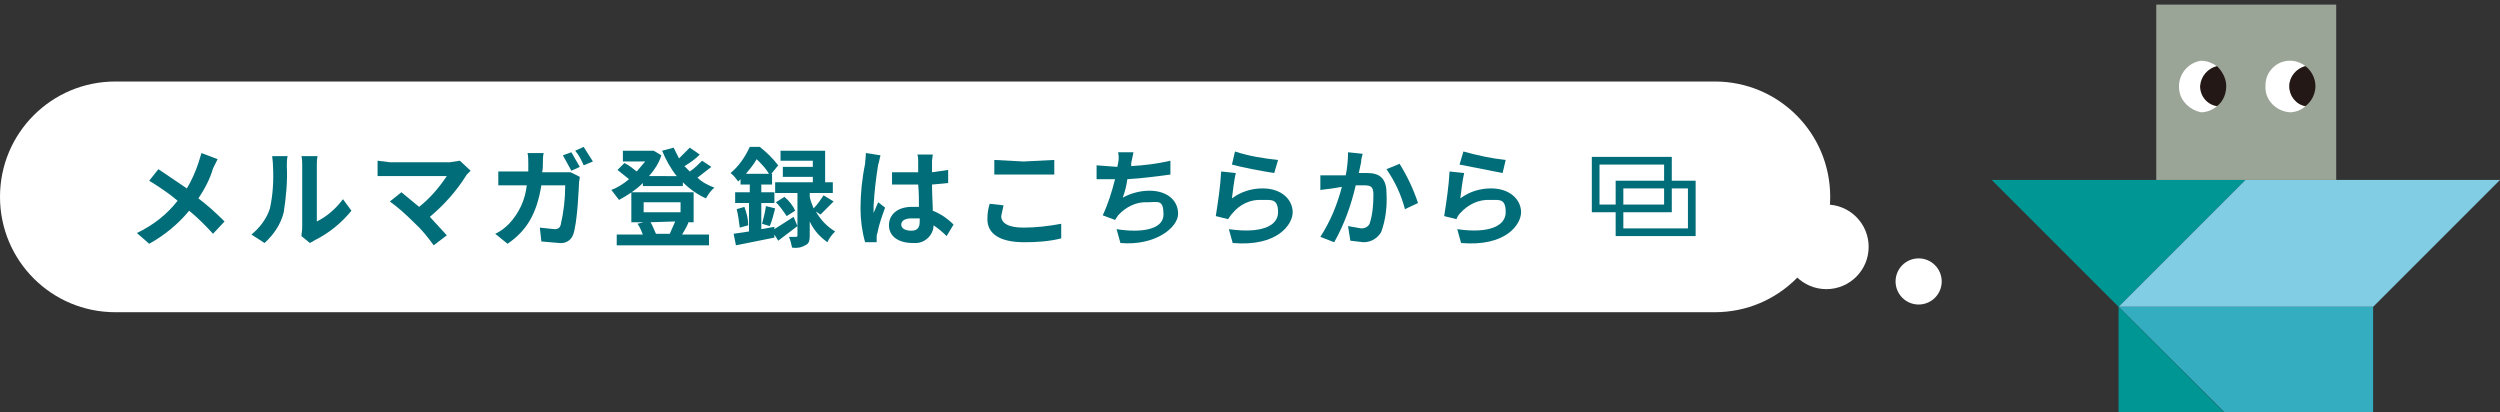 <?xml version="1.0" encoding="utf-8"?>
<!-- Generator: Adobe Illustrator 26.3.1, SVG Export Plug-In . SVG Version: 6.00 Build 0)  -->
<svg version="1.1" id="レイヤー_1" xmlns="http://www.w3.org/2000/svg" xmlns:xlink="http://www.w3.org/1999/xlink" x="0px"
	 y="0px" viewBox="0 0 325.1 53.6" style="enable-background:new 0 0 325.1 53.6;" xml:space="preserve">
<rect x="0" y="0" width="325.1" height="53.6" fill="#333333" stroke="none"/>
<style type="text/css">
	.st0{clip-path:url(#SVGID_00000065769665325024318860000003524513532078376090_);}
	.st1{fill:#009693;}
	.st2{fill:#81CDE4;}
	.st3{fill:#34ADC1;}
	.st4{fill:#9BA597;}
	.st5{fill:#FFFFFF;}
	.st6{fill:#231815;}
	.st7{fill:#006D79;}
	.st8{fill:none;stroke:#006D79;stroke-miterlimit:10;}
</style>
<g id="e7548f2a-9f6e-4122-8c40-9e6843cead1d">
	<g id="b09cb4e3-d6b8-4742-b889-d43b6b7a259a">
		<g>
			<g>
				<defs>
					<rect id="SVGID_1_" x="251.5" y="0.6" width="86" height="53"/>
				</defs>
				<clipPath id="SVGID_00000055703220747975214020000002795694838975827615_">
					<use xlink:href="#SVGID_1_"  style="overflow:visible;"/>
				</clipPath>
				<g style="clip-path:url(#SVGID_00000055703220747975214020000002795694838975827615_);">
					<g>
						<polygon class="st1" points="292,23.4 259,23.4 275.5,39.9 						"/>
						<polygon class="st2" points="292,23.4 275.5,39.9 308.6,39.9 325.1,23.4 						"/>
						<polygon class="st3" points="275.5,39.9 308.6,39.9 308.6,72.9 						"/>
						<polygon class="st1" points="275.5,39.9 275.5,72.9 292,56.4 						"/>
						<rect x="280.4" class="st4" width="23.4" height="23.4"/>
						<g>
							<path class="st5" d="M286.2,11.2c0-1.2,0.9-2.3,2.1-2.6c-0.6-0.4-1.3-0.7-2.1-0.7c-1.9,0.3-3.1,2.1-2.8,3.9
								c0.2,1.4,1.4,2.5,2.8,2.8c0.8,0,1.5-0.3,2.1-0.8C287.1,13.6,286.2,12.5,286.2,11.2z"/>
							<g>
								<path class="st5" d="M297.7,11.2c0-1.2,0.9-2.3,2.1-2.6c-1.4-1.1-3.4-0.9-4.5,0.5c-0.5,0.6-0.7,1.3-0.7,2.1
									c-0.1,1.8,1.4,3.3,3.2,3.4l0,0c0.7,0,1.5-0.3,2-0.8C298.6,13.6,297.7,12.5,297.7,11.2z"/>
								<path class="st6" d="M301.1,11.2c0-1-0.5-2-1.3-2.6c-1.2,0.3-2.1,1.4-2.1,2.6c0,1.3,0.9,2.4,2.1,2.6
									C300.6,13.2,301.1,12.2,301.1,11.2z"/>
								<path class="st6" d="M289.5,11.2c0-1-0.5-1.9-1.2-2.6c-1.2,0.3-2.1,1.3-2.2,2.6c0,1.3,0.9,2.4,2.2,2.6
									C289.1,13.2,289.5,12.2,289.5,11.2z"/>
							</g>
						</g>
					</g>
				</g>
			</g>
		</g>
		<path class="st5" d="M15,10.6h208c8.3,0,15,6.7,15,15l0,0c0,8.3-6.7,15-15,15H15c-8.3,0-15-6.7-15-15l0,0C0,17.3,6.7,10.6,15,10.6
			z"/>
		<g>
			<path class="st7" d="M28.3,20.7c-0.2,0.4-0.4,0.8-0.6,1.2c-0.4,1.4-1.1,2.7-1.9,3.9c1.2,0.9,2.3,1.9,3.4,3l-1.5,1.6
				c-1-1.1-2-2.1-3.1-3c-1.4,1.7-3.2,3.2-5.2,4.3l-1.6-1.4c2.1-1,3.9-2.4,5.3-4.2c-1.2-1-2.4-1.8-3.7-2.6l1.2-1.5l3.7,2.5
				c0.6-1,1.1-2.1,1.5-3.3l0.4-1.3L28.3,20.7z"/>
			<path class="st7" d="M32.7,30.5c1.1-0.9,2-2.1,2.4-3.4c0.4-1.8,0.5-3.7,0.4-5.5c0-0.6-0.1-1-0.1-1.3h2c-0.1,0.4-0.1,0.9-0.1,1.3
				c0.1,2-0.1,4-0.4,6c-0.4,1.6-1.3,2.9-2.5,4L32.7,30.5z M39.2,30.7c0-0.3,0.1-0.7,0.1-1.1v-8.1c0-0.4,0-0.8-0.1-1.2h2.1
				c-0.1,0.4-0.1,0.8-0.1,1.2v7.3c1.4-0.7,2.5-1.7,3.4-2.9l1.1,1.5c-1.3,1.6-2.9,2.9-4.7,3.8l-0.7,0.4L39.2,30.7z"/>
			<path class="st7" d="M61.2,22.2l-0.5,0.5c-1.3,2.1-2.9,3.9-4.8,5.5l2.2,2.4l-1.7,1.3c-0.8-1.1-1.6-2.1-2.6-3c-1-1-2-1.9-3.1-2.7
				l1.5-1.2l2.3,1.9c1.4-1.1,2.6-2.5,3.6-4h-9v-2l1.6,0.2h7.8l1.3-0.2L61.2,22.2z"/>
			<path class="st7" d="M73.2,22.4h1l1.2,0.6c0,0.2-0.1,0.6-0.1,0.7s-0.2,5.5-0.8,6.9c-0.3,0.7-1,1.1-1.8,1l-2.3-0.2l-0.2-1.8
				l1.9,0.2c0.5,0,0.7-0.2,0.8-0.5c0.4-1.7,0.6-3.4,0.6-5.2h-3.1c-0.6,3.7-1.9,5.9-4.4,7.6l-1.6-1.3c0.7-0.3,1.3-0.8,1.8-1.3
				c1.3-1.4,2.1-3.1,2.3-5h-3.7v-1.8h3.9v-1.1c0-0.4,0-0.9-0.1-1.3h2.1c-0.1,0.4-0.1,0.8-0.1,1.2c0,0.4,0,0.9-0.1,1.3L73.2,22.4z
				 M74.3,22.2l-1.1-2l1.1-0.4l1.1,1.9L74.3,22.2z M75.9,19.1l1.2,1.9l-1.2,0.5c-0.3-0.7-0.6-1.3-1.1-1.9L75.9,19.1z"/>
			<path class="st7" d="M92.5,21.7l-1.8,1.4c0.6,0.6,1.4,1,2.2,1.3c-0.5,0.4-0.8,0.9-1.1,1.4c-1.1-0.5-2.1-1.2-3-2.1v0.5h-5.2v-0.4
				c-0.9,0.9-2,1.6-3.1,2.2l-1-1.3c0.8-0.3,1.6-0.8,2.3-1.4l-1.5-1.2l0.9-0.9c0.6,0.3,1.1,0.7,1.6,1.1l1.1-1.3H81v-1.4h4l1,0.6
				c-0.3,1-0.9,1.9-1.6,2.7H88c-0.8-1-1.4-2.1-1.9-3.3l1.5-0.4l0.7,1.4l1.4-1.4l1.3,0.9c-0.6,0.6-1.3,1.1-2,1.5l0.7,0.7
				c0.6-0.4,1.1-0.9,1.6-1.4L92.5,21.7z M89.5,29c-0.2,0.5-0.5,1-0.8,1.5h3.5v1.4h-12v-1.4h3.4c-0.2-0.5-0.4-1-0.7-1.4l0.8-0.2h-1.6
				V25h8.1v3.9h-0.7C89.5,28.9,89.5,29,89.5,29z M83.7,27.6h4.8v-1.3h-4.8V27.6z M84.6,28.9c0.3,0.5,0.5,1.1,0.7,1.5h1.8l0.7-1.6
				L84.6,28.9z"/>
			<path class="st7" d="M100.7,29.8l2.5-1.6l0.5,1.2l-2.5,1.9l-0.5-0.8v0.4l-5,1l-0.3-1.5l2-0.3v-3.7h-1.8V25h1.9v-1h-1.2v-0.7
				L96,23.6c-0.3-0.4-0.6-0.8-1-1.1c1.1-0.9,1.9-2.1,2.5-3.4h1.3c0.9,0.7,1.7,1.5,2.4,2.4l-0.9,1.1h0.1V24H99v1h1.7v1.4H99v3.4
				l1.7-0.3V29.8z M96.8,26.9c0.3,0.8,0.5,1.6,0.5,2.4l-1.1,0.3c-0.1-0.8-0.2-1.6-0.4-2.4L96.8,26.9z M100,22.6
				c-0.4-0.7-1-1.3-1.6-1.9C98,21.4,97.5,22,97,22.6H100z M99.1,29.1c0.2-0.8,0.4-1.5,0.5-2.3l1.2,0.3c-0.2,0.8-0.4,1.6-0.7,2.3
				L99.1,29.1z M106.1,27.5c0.6,1.1,1.5,2,2.5,2.6c-0.4,0.4-0.8,0.9-1,1.4c-1-0.7-1.8-1.6-2.3-2.7v1.8c0,0.7-0.1,1.1-0.6,1.3
				c-0.5,0.3-1.1,0.4-1.7,0.3c-0.1-0.5-0.2-0.9-0.4-1.4h0.9c0.2,0,0.2-0.1,0.2-0.2v-5.5h-2.9v-1.4h4.9V23h-3.9v-1.3h3.9v-0.8h-4.2
				v-1.3h5.8v4.1h1v1.4h-3v0.5c0.1,0.5,0.3,1,0.5,1.5c0.5-0.5,0.9-1.1,1.3-1.7l1.3,0.8l-1.7,1.7L106.1,27.5z M102,25.6
				c0.6,0.5,1.1,1.1,1.4,1.8l-1.1,0.7c-0.4-0.6-0.9-1.3-1.4-1.8L102,25.6z"/>
			<path class="st7" d="M114.5,20.2c-0.1,0.3-0.2,1-0.3,1.2c-0.3,1.8-0.5,3.6-0.6,5.4v0.9l0.6-1.4l0.9,0.7c-0.4,1.1-0.8,2.2-1,3.3
				c-0.1,0.2-0.1,0.4-0.1,0.6v0.6h-1.5c-0.4-1.4-0.6-2.9-0.6-4.4c0-1.9,0.2-3.9,0.6-5.8c0-0.4,0.1-0.9,0.1-1.4L114.5,20.2z
				 M123.1,30.7c-0.5-0.5-1.1-1-1.7-1.4c0,1.3-1.2,2.4-2.5,2.3c-0.1,0-0.1,0-0.2,0c-1.9,0-3.1-0.9-3.1-2.3s1.1-2.4,3-2.4h0.9
				c0-0.9,0-1.9-0.1-2.9H116v-1.6h3.4V21c0-0.3,0-0.6-0.1-0.9h2c0,0.2-0.1,0.6-0.1,0.8v1.5l2.1-0.3v1.7l-2.1,0.2
				c0,1.4,0.1,2.5,0.1,3.4c1,0.4,1.9,1,2.7,1.8L123.1,30.7z M119.6,28.4h-1.1c-0.8,0-1.3,0.3-1.3,0.8s0.5,0.8,1.3,0.8
				s1.1-0.4,1.1-1.2V28.4z"/>
			<path class="st7" d="M130.5,26.7c-0.1,0.5-0.2,0.9-0.3,1.4c0,0.9,0.9,1.5,2.9,1.5c1.6,0,3.3-0.2,4.9-0.5V31
				c-1.6,0.4-3.2,0.5-4.8,0.5c-3.2,0-4.8-1.1-4.8-3c0-0.7,0.1-1.4,0.3-2L130.5,26.7z M129.3,20.8l3.8,0.2l4-0.2v1.9h-7.8V20.8z"/>
			<path class="st7" d="M152.2,22.7c-1.5,0.2-3.7,0.5-5.6,0.6c-0.1,0.8-0.3,1.6-0.6,2.4c1.1-0.6,2.3-0.9,3.5-0.9
				c2.2,0,3.7,1.2,3.7,3s-3,4.2-7.5,3.8l-0.5-1.8c3.1,0.5,6.1,0.1,6.1-1.9s-0.7-1.6-2-1.6c-1.5-0.1-2.9,0.6-3.9,1.7l-0.4,0.6
				l-1.6-0.6c0.7-1.5,1.2-3.1,1.6-4.7h-2.4v-1.8l2.7,0.2c0-0.2,0.1-0.3,0.1-0.5c0.1-0.5,0.1-0.9,0-1.4h2l-0.3,1.4v0.4
				c1.7-0.1,3.4-0.3,5.1-0.7L152.2,22.7z"/>
			<path class="st7" d="M160.2,25.8c1.2-0.9,2.6-1.3,4-1.3c2.5,0,3.9,1.5,3.9,3.1s-2,4.5-7.8,4l-0.5-1.8c4.2,0.6,6.4-0.4,6.4-2.2
				s-0.9-1.6-2.1-1.6c-1.5-0.1-2.9,0.6-3.8,1.7c-0.2,0.2-0.4,0.5-0.6,0.8l-1.6-0.4c0.3-1.9,0.6-3.9,0.7-5.8l1.9,0.2
				C160.5,23.3,160.3,25,160.2,25.8z M160.6,19.7c1.8,0.6,3.7,0.9,5.6,1.1l-0.5,1.7c-1.4-0.2-4.5-0.8-5.5-1.1L160.6,19.7z"/>
			<path class="st7" d="M177.2,20c-0.1,0.4-0.2,0.7-0.2,1.1l-0.3,1.4h1.1c1.5,0,2.5,0.6,2.5,2.6c0.1,1.7-0.1,3.5-0.7,5.1
				c-0.5,0.8-1.3,1.3-2.3,1.3l-1.7-0.2l-0.3-1.9l1.7,0.3c0.5,0,0.9-0.2,1.1-0.6c0.4-1.2,0.5-2.5,0.5-3.8c0-1.1-0.4-1.2-1.3-1.2h-1
				c-0.6,2.6-1.5,5.1-2.8,7.4l-1.8-0.7c1.3-2,2.2-4.2,2.8-6.5l-1.2,0.2l-1.6,0.2v-1.9h3.3c0.2-1,0.3-2,0.3-3L177.2,20z M182,21.3
				c1,1.6,1.8,3.3,2.4,5.1l-1.7,0.8c-0.5-1.9-1.3-3.6-2.4-5.2L182,21.3z"/>
			<path class="st7" d="M189.9,25.8c1.2-0.9,2.6-1.3,4-1.3c2.5,0,3.9,1.5,3.9,3.1s-2,4.5-7.8,4l-0.5-1.8c4.1,0.6,6.3-0.4,6.3-2.2
				s-0.8-1.6-2-1.6c-1.5-0.1-2.9,0.6-3.9,1.7c-0.2,0.2-0.4,0.5-0.5,0.8l-1.6-0.4c0.3-1.9,0.6-3.9,0.7-5.8l1.9,0.2
				C190.2,23.3,190,25,189.9,25.8z M190.3,19.7c1.8,0.5,3.6,0.9,5.5,1.1l-0.4,1.7l-5.6-1.1L190.3,19.7z"/>
		</g>
		<circle class="st5" cx="237.5" cy="32.1" r="5.5"/>
		<circle class="st5" cx="249.5" cy="36.6" r="3"/>
		<g>
			<rect x="207.5" y="20.9" class="st8" width="9.4" height="6.2"/>
			<rect x="210.6" y="24" class="st8" width="9.4" height="6.2"/>
		</g>
	</g>
</g>
</svg>
